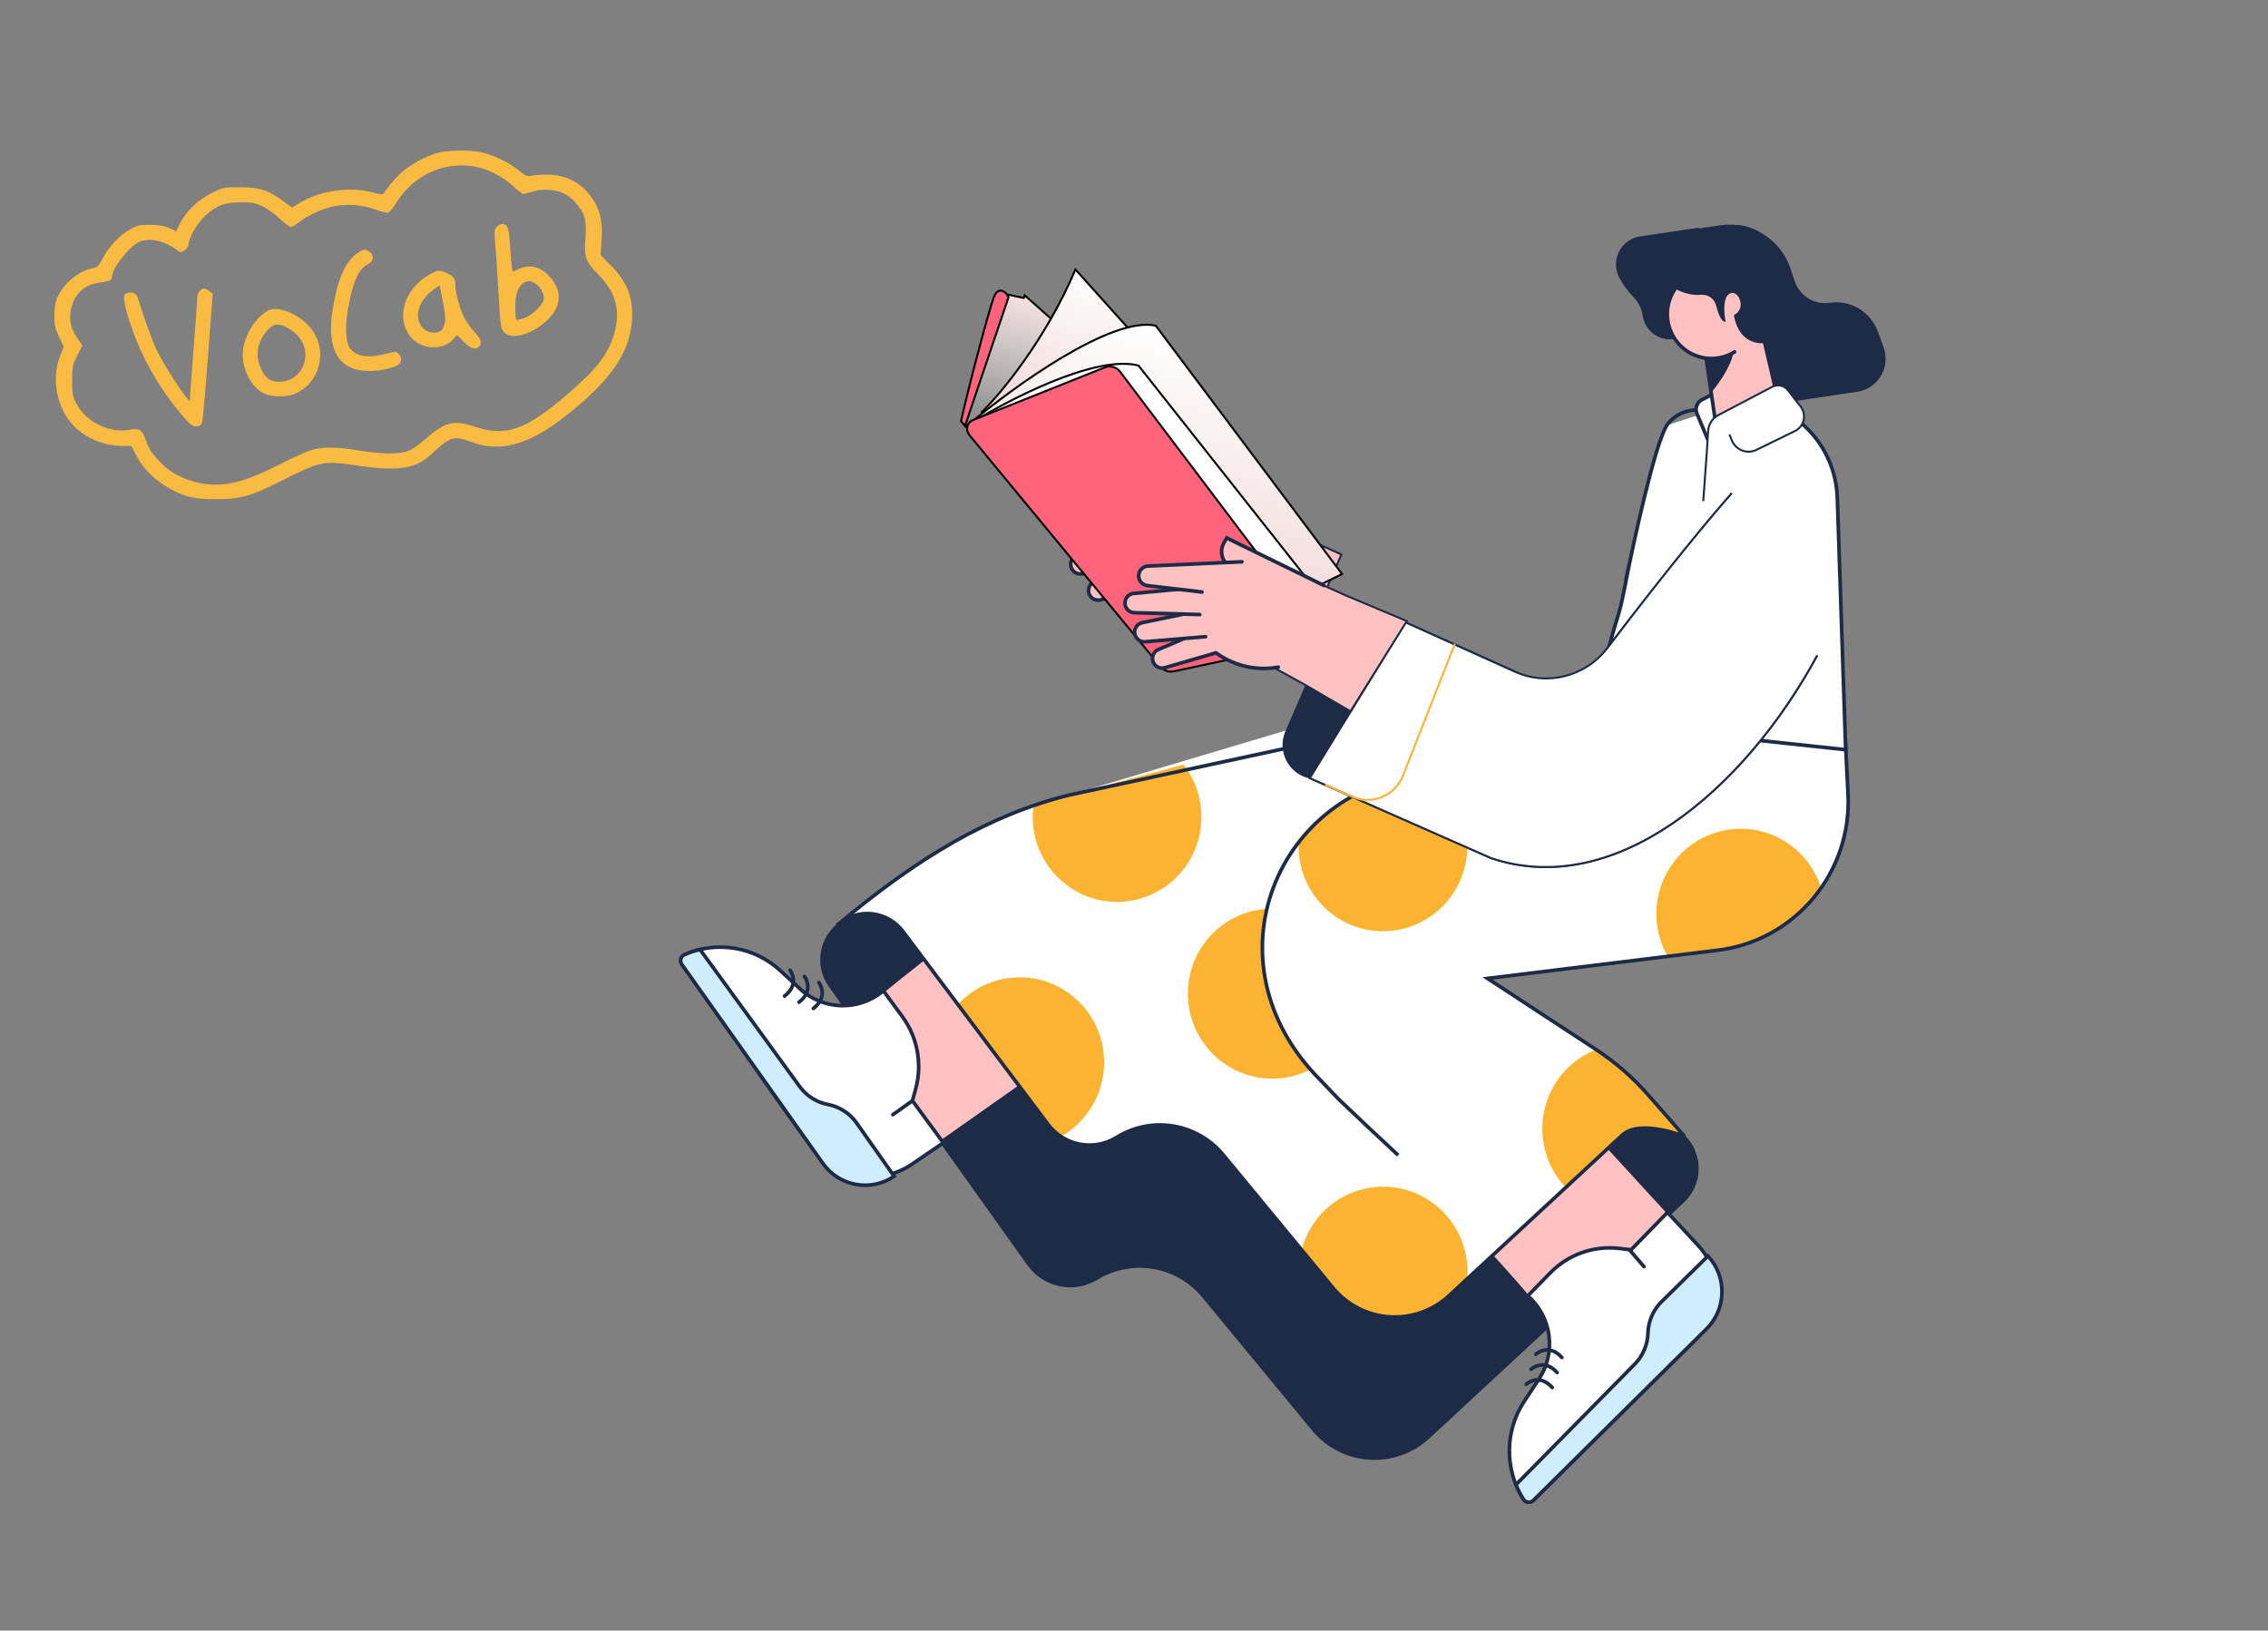 <svg width="242" height="174" viewBox="0 0 242 174" fill="none" xmlns="http://www.w3.org/2000/svg">
<rect x="0" y="0" width="242" height="174" fill="#808080" stroke="none"/>
<path d="M46.517 16.361C44.58 16.985 42.868 18.153 41.715 19.594C41.363 20.042 41.027 20.506 40.947 20.618C40.851 20.779 40.595 20.762 39.634 20.506C37.249 19.882 34.08 20.362 31.967 21.659L31.167 22.155L30.191 21.435C28.622 20.282 27.71 19.994 25.613 19.978C23.884 19.978 23.82 19.994 22.604 20.586C21.147 21.323 19.898 22.491 19.242 23.788L18.794 24.684L18.058 24.332C17.498 24.092 16.969 23.996 16.025 23.996C14.905 23.98 14.648 24.044 13.896 24.46C12.824 25.036 11.527 26.429 10.935 27.613C10.535 28.398 10.407 28.526 9.895 28.622C8.422 28.894 6.805 30.222 6.133 31.711C5.893 32.255 5.813 32.799 5.797 33.68C5.797 34.704 5.877 35.04 6.309 35.953L6.805 37.025L6.485 37.777C5.413 40.29 6.021 43.604 7.91 45.492C9.206 46.789 11.175 47.589 13.096 47.589H14.024L14.488 48.502C15.129 49.798 16.137 50.87 17.53 51.783C19.274 52.919 20.539 53.272 22.908 53.272C25.693 53.272 26.765 52.967 30.287 51.175C34.096 49.254 34.56 49.158 37.842 49.638C42.548 50.342 44.34 50.07 46.117 48.389C48.054 46.565 48.422 46.469 50.423 47.205C53.24 48.261 56.233 47.493 59.706 44.884C64.909 40.931 67.149 37.857 67.421 34.304C67.614 31.855 66.989 30.158 65.213 28.366L64.092 27.213L64.188 25.596C64.316 23.612 64.06 22.443 63.196 21.179C62.027 19.466 60.347 18.602 58.234 18.634C57.562 18.65 56.825 18.698 56.601 18.762C56.281 18.858 56.041 18.746 55.369 18.201C54.376 17.385 52.856 16.633 51.559 16.297C50.247 15.961 47.654 15.993 46.517 16.361ZM51.239 17.913C52.456 18.218 53.912 19.05 54.889 19.978C55.305 20.378 55.737 20.698 55.865 20.698C55.977 20.698 56.409 20.586 56.825 20.442C57.802 20.106 59.322 20.218 60.235 20.666C61.115 21.131 62.123 22.299 62.364 23.18C62.508 23.692 62.54 24.396 62.459 25.5C62.316 27.485 62.475 27.901 63.9 29.358C65.613 31.135 66.141 32.831 65.677 35.04C65.229 37.153 64.108 38.866 61.755 40.995C56.553 45.733 54.2 46.709 50.791 45.572C48.406 44.772 47.526 44.98 45.397 46.853C44.692 47.477 43.924 48.005 43.492 48.149C42.516 48.486 40.595 48.454 38.274 48.069C35.985 47.685 34.576 47.669 33.344 47.989C32.848 48.117 31.263 48.822 29.838 49.558C26.013 51.527 23.692 52.055 21.227 51.527C19.594 51.175 18.266 50.486 17.258 49.478C16.233 48.438 15.865 47.893 15.529 46.917C15.193 45.861 14.873 45.668 13.832 45.861C11.655 46.261 9.174 45.028 8.134 43.043C7.75 42.323 7.702 42.051 7.702 40.626C7.702 39.106 7.734 38.946 8.246 37.937L8.79 36.865L8.374 36.273C7.638 35.216 7.414 34.48 7.51 33.472C7.67 31.631 8.87 30.366 10.615 30.158C11.671 30.03 11.943 29.902 11.943 29.55C11.943 28.702 13.672 26.429 14.745 25.869C15.801 25.308 17.45 25.628 18.858 26.669C19.274 26.973 19.306 26.973 19.69 26.717C19.93 26.573 20.107 26.301 20.107 26.125C20.107 25.42 21.067 23.772 21.915 23.003C23.148 21.899 23.9 21.611 25.629 21.595C26.877 21.579 27.197 21.643 27.998 22.011C28.51 22.251 29.342 22.843 29.855 23.34C30.367 23.82 30.895 24.22 31.023 24.22C31.151 24.22 31.551 23.996 31.887 23.724C32.848 22.955 34.56 22.187 35.825 21.979C37.249 21.739 38.674 21.867 40.099 22.379C40.707 22.603 41.315 22.747 41.443 22.683C41.571 22.635 41.939 22.187 42.26 21.675C44.196 18.522 47.798 17.001 51.239 17.913Z" fill="#FABB42"/>
<path d="M52.997 24.221C52.724 24.509 52.724 24.685 52.917 26.974C53.013 28.319 53.157 30.608 53.237 32.064C53.301 33.553 53.445 34.897 53.557 35.137C53.669 35.377 53.957 35.65 54.213 35.746C55.542 36.306 58.471 34.705 59.319 32.961C59.719 32.112 59.735 31.264 59.319 30.495C58.375 28.735 56.886 28.03 55.43 28.671L54.709 28.991L54.613 28.495C54.565 28.207 54.485 27.166 54.421 26.174C54.309 24.301 54.165 23.901 53.573 23.901C53.413 23.901 53.157 24.045 52.997 24.221ZM57.046 30.207C57.559 30.48 58.039 31.248 58.039 31.808C58.039 32.448 56.758 33.713 55.83 33.985C55.462 34.097 55.126 34.161 55.078 34.113C55.029 34.081 54.997 33.505 54.981 32.848C54.965 31.504 55.237 30.656 55.814 30.239C56.262 29.935 56.55 29.919 57.046 30.207Z" fill="#FABB42"/>
<path d="M38.18 26.989C36.9 27.837 36.068 29.662 35.539 32.767C34.755 37.249 36.084 39.602 39.413 39.586C40.389 39.586 41.478 39.378 42.246 39.074C42.822 38.85 42.982 38.225 42.566 37.793C42.262 37.489 42.214 37.489 41.222 37.745C39.269 38.257 38.02 38.065 37.332 37.137C36.884 36.529 36.804 34.832 37.14 32.943C37.636 30.062 38.261 28.669 39.285 28.189C39.861 27.901 39.957 27.229 39.445 26.877C38.965 26.541 38.821 26.557 38.18 26.989Z" fill="#FABB42"/>
<path d="M45.777 29.325C43.168 30.829 42.224 33.823 43.745 35.871C44.881 37.392 47.49 37.472 48.514 36.016C48.755 35.679 48.755 35.679 49.443 36.432C50.163 37.2 50.723 37.392 51.124 36.992C51.46 36.656 51.332 36.192 50.707 35.503C50.355 35.151 49.891 34.511 49.635 34.095C49.171 33.278 48.594 31.342 48.594 30.509C48.594 29.741 48.45 29.517 47.746 29.181C46.898 28.765 46.738 28.781 45.777 29.325ZM47.474 34.415C47.394 34.703 47.266 35.055 47.17 35.167C46.642 35.791 45.281 35.487 44.849 34.639C44.193 33.374 44.849 31.838 46.514 30.717L46.914 30.461L47.25 32.158C47.474 33.294 47.554 34.047 47.474 34.415Z" fill="#FABB42"/>
<path d="M21.325 31.038C21.181 31.166 21.069 31.406 21.069 31.55C21.069 31.694 20.893 34.159 20.669 37.024C20.445 39.89 20.269 42.371 20.269 42.547C20.269 42.835 20.237 42.835 19.933 42.467C19.1 41.458 17.324 38.625 16.731 37.377C16.187 36.224 15.467 34.239 14.699 31.758C14.555 31.294 14.074 31.102 13.562 31.278C13.21 31.422 13.194 31.502 13.274 32.191C13.418 33.359 14.443 36.288 15.403 38.209C16.443 40.322 17.948 42.595 19.388 44.259C20.269 45.3 20.541 45.508 20.925 45.508C21.261 45.508 21.437 45.412 21.549 45.14C21.629 44.948 21.917 41.762 22.19 38.065L22.702 31.342L22.35 31.07C21.917 30.718 21.645 30.702 21.325 31.038Z" fill="#FABB42"/>
<path d="M28.652 33.119C27.276 33.823 26.075 35.76 25.915 37.505C25.755 39.265 26.764 41.298 28.14 41.971C28.94 42.355 30.397 42.403 31.261 42.099C34.239 40.994 35.135 37.201 32.974 34.8C31.758 33.455 29.629 32.623 28.652 33.119ZM30.397 34.832C30.685 34.96 31.149 35.248 31.437 35.504C33.598 37.329 32.51 40.738 29.773 40.738C28.812 40.738 28.316 40.37 27.836 39.313C27.18 37.889 27.468 36.368 28.636 35.136C29.18 34.576 29.597 34.495 30.397 34.832Z" fill="#FABB42"/>
<path d="M173.094 121.134L154.616 138.269C152.888 139.868 150.585 140.685 148.244 140.527C145.903 140.369 143.728 139.252 142.227 137.434L130.52 123.243C127.743 119.877 122.94 119.062 119.221 121.325L119.111 121.394C116.682 122.872 113.538 122.264 111.824 119.986L96.354 99.407C95.551 98.339 94.345 97.655 93.023 97.516C91.701 97.378 90.38 97.798 89.377 98.676L89.283 98.758C87.41 100.396 87.082 103.201 88.528 105.232L109.7 134.94C111.387 137.306 114.595 137.969 117.07 136.462C120.787 134.2 125.588 135.015 128.364 138.38L140.072 152.571C141.572 154.389 143.747 155.507 146.088 155.665C148.43 155.822 150.733 155.006 152.46 153.405L179.598 128.251C180.561 127.358 181.12 126.109 181.147 124.791C181.174 123.474 180.667 122.202 179.742 121.271C177.921 119.437 174.988 119.377 173.094 121.134Z" fill="#1D2B47" stroke="#1D2B47" stroke-width="0.212"/>
<path d="M175.145 81.192L153.048 82.525C136.852 83.306 128.333 101.881 140.357 114.706L142.837 117.293C156.283 130.154 163.13 138.405 163.13 138.405L169.928 140.446L177.919 129.399L152.055 101.193C152.055 101.193 169.419 100.383 182.921 99.143C191.221 98.381 197.45 91.163 197.044 82.777L196.903 79.885" fill="#FFC1C1"/>
<path d="M175.145 81.192L153.048 82.525C136.852 83.306 128.333 101.881 140.357 114.706L142.837 117.293C156.283 130.154 163.13 138.405 163.13 138.405L169.928 140.446L177.919 129.399L152.055 101.193C152.055 101.193 169.419 100.383 182.921 99.143C191.221 98.381 197.45 91.163 197.044 82.777L196.903 79.885" stroke="#1D2B47" stroke-width="0.212"/>
<path d="M127.621 82.34C106.633 94.668 89.686 109.549 89.686 109.549C88.61 109.096 87.608 108.675 86.658 108.276C82.521 106.537 78.695 111.307 81.29 114.968L85.176 120.45C88.359 124.939 94.574 126.007 99.073 122.837L135.776 96.968L184.75 91.525L196.516 79.784L174.441 76.144C174.441 76.144 146.06 71.515 127.621 82.34Z" fill="#FFC1C1" stroke="#1D2B47" stroke-width="0.387"/>
<path d="M179.745 121.271C179.745 121.271 174.992 119.376 173.097 121.132L154.619 138.269C152.891 139.869 150.588 140.685 148.247 140.527C145.906 140.37 143.731 139.252 142.23 137.435L130.523 123.243C127.746 119.877 122.943 119.062 119.224 121.326L119.114 121.394C116.685 122.872 113.541 122.265 111.827 119.986L96.357 99.407C95.554 98.339 94.348 97.655 93.026 97.516C91.704 97.378 90.384 97.798 89.38 98.677L89.286 98.759C98.022 91.445 105.612 86.939 114.121 84.837L158.127 71.715L196.871 78.466L197.19 84.747C197.615 93.118 191.54 100.393 183.282 101.405L158.719 104.413L170.286 111.991C172.344 113.341 174.211 114.964 175.838 116.817L179.745 121.271Z" fill="white"/>
<path d="M126.287 81.59C128.712 84.717 128.837 89.069 126.597 92.333C124.356 95.596 120.27 97.013 116.51 95.831C112.75 94.648 110.189 91.141 110.19 87.173C110.191 86.769 110.218 86.367 110.271 85.967C111.54 85.53 112.822 85.151 114.125 84.829L126.287 81.59Z" fill="#FCB332"/>
<path d="M183.295 101.401L177.949 102.056C176.219 99.047 176.347 95.307 178.281 92.426C180.215 89.546 183.613 88.033 187.029 88.531C190.445 89.03 193.277 91.452 194.32 94.767C191.742 98.45 187.736 100.86 183.295 101.401Z" fill="#FCB332"/>
<path d="M108.814 104.291C112.912 104.293 116.492 107.084 117.522 111.08C118.553 115.077 116.774 119.27 113.195 121.281C112.665 120.932 112.199 120.493 111.817 119.985L102.205 107.2C103.908 105.342 106.304 104.287 108.814 104.291Z" fill="#FCB332"/>
<path d="M147.583 126.633C152.555 126.634 156.586 130.695 156.586 135.704C156.586 135.967 156.572 136.226 156.551 136.485L154.632 138.264C152.905 139.864 150.602 140.681 148.261 140.523C145.919 140.366 143.745 139.248 142.244 137.43L138.889 133.363C139.941 129.396 143.507 126.636 147.583 126.633V126.633Z" fill="#FCB332"/>
<path d="M167.071 126.724C164.991 124.538 164.132 121.45 164.781 118.493C165.43 115.536 167.502 113.101 170.303 112.002C172.357 113.349 174.22 114.969 175.843 116.819L179.75 121.271C179.75 121.271 174.997 119.376 173.103 121.133L167.071 126.724Z" fill="#FCB332"/>
<path fill-rule="evenodd" clip-rule="evenodd" d="M179.745 121.267C179.745 121.267 174.992 119.372 173.097 121.128L154.619 138.265C152.891 139.864 150.588 140.681 148.247 140.523C145.906 140.365 143.731 139.248 142.23 137.431L130.523 123.239C127.746 119.873 122.943 119.058 119.224 121.322L119.114 121.39C116.685 122.868 113.541 122.261 111.827 119.982L96.357 99.403C95.554 98.335 94.348 97.651 93.026 97.512C91.704 97.374 90.384 97.794 89.38 98.672L89.286 98.755C98.022 91.441 105.612 86.935 114.121 84.833L170.614 72.643L196.871 78.462L197.19 84.743C197.615 93.114 191.54 100.389 183.282 101.401L158.719 104.409L170.286 111.987C172.344 113.337 174.211 114.96 175.838 116.813L179.745 121.267Z" stroke="#1D2B47" stroke-width="0.387"/>
<ellipse cx="9.003" cy="9.07" rx="9.003" ry="9.07" transform="matrix(-1 0 0 1 144.758 96.965)" fill="#FCB332"/>
<path d="M186.347 42.627C191.726 43.202 195.863 47.682 196.045 53.129L196.938 80.002L169.426 77.061L172.305 66.82C173.045 64.526 173.139 63.766 173.692 60.996C174.246 58.226 173.05 63.886 173.692 60.996C174.156 58.659 176.524 47.484 177.855 45.387" fill="white"/>
<path d="M186.347 42.627C191.726 43.202 195.863 47.682 196.045 53.129L196.938 80.002L169.426 77.061L172.305 66.82C173.045 64.526 173.139 63.766 173.692 60.996M173.692 60.996C174.246 58.226 173.05 63.886 173.692 60.996ZM173.692 60.996C174.156 58.659 176.524 47.484 177.855 45.387C178.198 44.846 179.301 43.763 180.963 43.763" stroke="#1D2B47" stroke-width="0.387"/>
<path d="M175.148 81.193L153.052 82.527C136.856 83.307 128.337 101.882 140.361 114.707L142.84 117.294C146.596 120.886 150.273 124.295 153.623 127.339L146.8 102.73L175.148 93.503V81.193Z" fill="white"/>
<path d="M138.564 90.298C138.564 90.161 138.564 90.025 138.574 89.89C141.67 85.888 146.455 83.065 152.292 82.584C155.983 84.877 157.527 89.495 155.965 93.57C154.404 97.645 150.18 100.02 145.917 99.22C141.655 98.42 138.564 94.672 138.564 90.304V90.298Z" fill="#FCB332"/>
<path d="M175.141 81.191L153.044 82.525C136.848 83.305 128.329 101.88 140.353 114.705L142.832 117.292C144.993 119.358 147.128 121.364 149.188 123.275" stroke="#1D2B47" stroke-width="0.387"/>
<path d="M185.305 40.74L181.597 42.655C181.065 42.93 180.833 43.572 181.065 44.127L182.561 47.708L186.258 43.984" fill="white"/>
<path d="M185.305 40.74L181.597 42.655C181.065 42.93 180.833 43.572 181.065 44.127L182.561 47.708L186.258 43.984" stroke="#1D2B47" stroke-width="0.387"/>
<path d="M179.701 24.721L183.573 24.142C186.795 23.661 189.898 25.57 190.944 28.678L191.406 30.048C191.952 31.668 193.569 32.663 195.248 32.411C197.409 32.089 199.499 33.332 200.261 35.395L200.877 37.069C201.24 38.047 201.143 39.139 200.615 40.038C200.087 40.937 199.184 41.547 198.158 41.697L185.366 43.607L179.701 24.721Z" fill="#1D2B47"/>
<path d="M181.07 24.518L175.027 25.419C174.126 25.55 173.344 26.113 172.93 26.93C172.516 27.747 172.521 28.716 172.944 29.528C173.346 30.279 173.85 30.97 174.442 31.58C174.993 32.146 175.352 32.872 175.47 33.656C175.694 35.17 177.092 36.215 178.596 35.992L180.475 35.711L181.07 24.518Z" fill="#1D2B47" stroke="#1D2B47" stroke-width="0.387"/>
<path d="M187.27 32.754L189.805 43.426L183.329 46.944L181.39 33.754" fill="#FFC1C1"/>
<path d="M183.328 46.941L181.388 33.75" stroke="#1D2B47" stroke-width="0.387" stroke-linecap="round"/>
<path d="M182.047 38.219C182.047 38.219 183.84 38.123 185.016 37.098C184.96 39.171 182.588 41.895 182.588 41.895L182.047 38.219Z" fill="#1D2B47"/>
<ellipse cx="4.711" cy="4.746" rx="4.711" ry="4.746" transform="matrix(-1 0 0 1 187.328 28.768)" fill="#FFC1C1"/>
<path d="M185.078 37.556C183.449 38.563 181.378 38.478 179.835 37.342C178.292 36.206 177.584 34.243 178.042 32.373C178.5 30.504 180.033 29.099 181.924 28.816" stroke="#1D2B47" stroke-width="0.387" stroke-linecap="round"/>
<path d="M189.583 31.576L188.178 36.508C188.178 36.508 185.701 36.878 185.11 33.686C186.557 32.863 185.516 30.71 184.506 31.227C183.495 31.742 183.981 34.219 183.981 34.219C183.981 34.219 183.584 34.123 183.2 32.572C182.998 31.787 182.255 31.269 181.454 31.354C179.845 31.506 177.839 30.514 176.498 28.767C175.76 27.808 175.278 26.675 175.1 25.475C178.204 24.945 181.73 24.423 184.315 24.055C185.997 23.804 187.691 24.427 188.817 25.71C189.943 26.993 190.349 28.763 189.896 30.414L189.583 31.576Z" fill="#1D2B47"/>
<path d="M188.195 36.51C188.195 36.51 185.718 36.88 185.127 33.688C186.574 32.864 185.533 30.712 184.523 31.228C183.512 31.744 183.998 34.221 183.998 34.221C183.998 34.221 183.601 34.125 183.217 32.574C183.015 31.788 182.272 31.27 181.471 31.356C179.862 31.508 177.855 30.516 176.515 28.769C175.777 27.81 175.295 26.677 175.116 25.477" stroke="#1D2B47" stroke-width="0.212"/>
<path d="M189.812 43.426L188.191 36.504" stroke="#1D2B47" stroke-width="0.212" stroke-linecap="round"/>
<path d="M190.062 36.225L188.176 36.508" stroke="#1D2B47" stroke-width="0.212" stroke-linecap="round"/>
<path d="M175.1 25.411L183.573 24.146C186.795 23.665 189.898 25.574 190.944 28.682L191.406 30.052C191.952 31.671 193.569 32.666 195.248 32.415C197.409 32.092 199.499 33.336 200.261 35.398L200.877 37.073C201.24 38.051 201.143 39.143 200.615 40.041C200.087 40.94 199.184 41.55 198.158 41.701L189.729 42.96" stroke="#1D2B47" stroke-width="0.212"/>
<path d="M193.906 69.935C186.035 84.472 172.202 96.004 159.086 91.56L139.767 83.037L149.97 66.413L167.602 74.361C167.602 74.361 177.454 61.015 184.787 52.633" stroke="#1D2B47" stroke-width="0.212"/>
<path d="M139.384 73.152L145.578 76.575L143.702 80.913C142.923 82.704 140.852 83.522 139.073 82.74C137.291 81.958 136.476 79.869 137.252 78.075L139.384 73.152Z" fill="#1D2B47" stroke="#1D2B47" stroke-width="0.212"/>
<path d="M184.536 46.363L184.787 46.985C184.987 47.484 185.383 47.877 185.882 48.071C186.38 48.264 186.936 48.24 187.416 48.005L191.528 45.994C191.992 45.768 192.33 45.343 192.447 44.837C192.565 44.332 192.449 43.8 192.133 43.39L190.773 41.638C190.375 41.122 189.664 40.971 189.093 41.282L183.352 44.294C182.721 44.626 182.308 45.265 182.263 45.98L182.098 48.551L181.74 53.478" fill="white"/>
<path d="M184.536 46.363L184.787 46.985C184.987 47.484 185.383 47.877 185.882 48.071C186.38 48.264 186.936 48.24 187.416 48.005L191.528 45.994C191.992 45.768 192.33 45.343 192.447 44.837C192.565 44.332 192.449 43.8 192.133 43.39L190.773 41.638C190.375 41.122 189.664 40.971 189.093 41.282L183.352 44.294C182.721 44.626 182.308 45.265 182.263 45.98L182.098 48.551L181.74 53.478" stroke="#1D2B47" stroke-width="0.212"/>
<path d="M131.628 53.986L136.703 56.274L143.125 59.169L138.732 69.33L132.537 65.907L127.783 63.28L131.628 53.986Z" fill="#FFC1C1" stroke="#1D2B47" stroke-width="0.212"/>
<path d="M132.694 58.302L124.421 53.221C123.56 52.692 123.273 51.57 123.771 50.687L124.073 50.162L134.438 55.229L132.694 58.302Z" fill="#FFC1C1"/>
<path d="M134.43 55.229L124.066 50.162L123.764 50.687C123.265 51.57 123.553 52.692 124.413 53.221L126.794 54.682C126.794 54.682 124.786 57.258 126.5 61.044" stroke="#1D2B47" stroke-width="0.387" stroke-linecap="round"/>
<path d="M126.672 61.335L117.456 64.01C116.918 64.164 116.355 63.856 116.192 63.317C116.04 62.812 116.291 62.273 116.773 62.067L125.373 58.402L126.672 61.335Z" fill="#FFC1C1" stroke="#1D2B47" stroke-width="0.387" stroke-linecap="round"/>
<path d="M124.906 60.441L122.202 60.668L120.903 60.777L115.341 61.243C114.783 61.29 114.291 60.876 114.237 60.315C114.187 59.79 114.537 59.312 115.05 59.205L124.196 57.309L124.906 60.441Z" fill="#FFC1C1"/>
<path d="M121.809 60.701L120.903 60.777L115.349 61.243C114.791 61.29 114.299 60.876 114.245 60.315C114.194 59.79 114.545 59.312 115.057 59.205L124.204 57.309L124.906 60.441" stroke="#1D2B47" stroke-width="0.387" stroke-linecap="round"/>
<path d="M123.773 58.406L114.187 58.135C113.627 58.119 113.184 57.652 113.192 57.088C113.2 56.561 113.601 56.124 114.123 56.076L123.42 55.213L123.773 58.406Z" fill="#FFC1C1"/>
<path d="M121.17 58.337L114.187 58.141C113.627 58.124 113.184 57.658 113.192 57.094C113.2 56.566 113.601 56.13 114.123 56.082L123.42 55.219L123.773 58.415" stroke="#1D2B47" stroke-width="0.387" stroke-linecap="round"/>
<path d="M123.508 56.124L115.609 55.247C115.054 55.186 114.646 54.693 114.688 54.131C114.726 53.599 115.156 53.182 115.685 53.163L123.002 52.898L123.508 56.124Z" fill="#FFC1C1"/>
<path d="M122.912 62.432L122.247 52.954L127.373 52.633L134.625 56.229L129.525 63.908C127.309 64.326 125.019 63.851 123.146 62.587L122.912 62.432Z" fill="#FFC1C1"/>
<path d="M129.547 63.95C127.31 64.351 125.007 63.86 123.123 62.58L122.892 62.428" stroke="#1D2B47" stroke-width="0.387" stroke-linecap="round"/>
<path d="M121.429 55.934L115.597 55.247C115.041 55.187 114.634 54.693 114.675 54.132C114.714 53.6 115.144 53.182 115.672 53.164L125.688 52.707" stroke="#1D2B47" stroke-width="0.387" stroke-linecap="round"/>
<path d="M109.336 31.511L115.343 36.854L104.451 46.392L104.771 45.418L103.533 45.935L102.95 45.445L107.179 31.361L109.242 31.796L109.336 31.511Z" fill="url(#paint0_linear_8300_86993)" stroke="black" stroke-width="0.212"/>
<path d="M114.753 28.756C111.554 36.275 106.759 42.038 104.762 43.979L109.328 49.273L123.832 38.873L114.753 28.756Z" fill="url(#paint1_linear_8300_86993)" stroke="black" stroke-width="0.212"/>
<path d="M123.318 34.751C118.606 33.714 108.136 41.279 103.49 45.192L124.556 70.37L143.201 61.257L123.318 34.751Z" fill="url(#paint2_linear_8300_86993)" stroke="black" stroke-width="0.212"/>
<path d="M121.472 39.005C116.802 37.809 107.312 42.794 103.15 45.437L124.539 70.853L141.823 64.754L121.472 39.005Z" fill="white" stroke="black" stroke-width="0.212"/>
<path d="M106.019 31.782C106.502 30.405 107.405 31.179 107.609 31.72L102.969 45.45L102.54 44.94C103.402 41.083 105.414 33.507 106.019 31.782Z" fill="#FF647C" stroke="black" stroke-width="0.212"/>
<path d="M103.453 46.447C102.977 45.87 103.163 45.089 103.84 44.818L117.927 39.192C118.469 38.976 119.139 39.168 119.497 39.642L140.137 66.956C140.624 67.601 140.311 68.434 139.518 68.603L125.202 71.645C124.715 71.749 124.182 71.562 123.864 71.177L103.453 46.447Z" fill="#FF647C" stroke="black" stroke-width="0.212"/>
<path d="M193.898 69.933C186.027 84.47 172.194 96.002 159.078 91.558L139.759 83.035L149.962 66.411L161.653 71.681C165.119 73.244 169.205 72.179 171.509 69.154C175.05 64.505 180.37 57.671 184.779 52.631" fill="white"/>
<path d="M193.898 69.933C186.027 84.47 172.194 96.002 159.078 91.558L139.759 83.035L149.962 66.411L161.653 71.681C165.119 73.244 169.205 72.179 171.509 69.154C175.05 64.505 180.37 57.671 184.779 52.631" stroke="#1D2B47" stroke-width="0.212"/>
<path d="M155.203 68.775L149.707 82.761C149.298 83.8 148.488 84.627 147.463 85.052C146.437 85.478 145.284 85.466 144.268 85.018L141.461 83.779" stroke="#FCB332" stroke-width="0.212" stroke-linecap="round"/>
<path d="M138.463 61.228L143.538 63.516L150.109 66.277L144.097 75.906L139.373 73.149L134.618 70.522L138.463 61.228Z" fill="#FFC1C1" stroke="#1D2B47" stroke-width="0.212"/>
<path d="M139.522 65.546L131.249 60.465C130.388 59.936 130.101 58.814 130.599 57.931L130.902 57.406L141.266 62.473L139.522 65.546Z" fill="#FFC1C1"/>
<path d="M141.258 62.473L130.894 57.406L130.592 57.931C130.093 58.814 130.381 59.936 131.241 60.465L133.622 61.927C133.622 61.927 131.614 64.502 133.328 68.289" stroke="#1D2B47" stroke-width="0.387" stroke-linecap="round"/>
<path d="M133.5 68.579L124.284 71.254C123.746 71.409 123.183 71.1 123.02 70.561C122.869 70.056 123.119 69.517 123.601 69.311L132.201 65.647L133.5 68.579Z" fill="#FFC1C1" stroke="#1D2B47" stroke-width="0.387" stroke-linecap="round"/>
<path d="M131.734 67.681L129.03 67.908L127.731 68.017L122.17 68.483C121.611 68.53 121.119 68.116 121.065 67.555C121.015 67.03 121.366 66.552 121.878 66.445L131.024 64.549L131.734 67.681Z" fill="#FFC1C1"/>
<path d="M128.637 67.941L127.731 68.017L122.177 68.483C121.619 68.53 121.127 68.116 121.073 67.555C121.023 67.03 121.373 66.552 121.886 66.445L131.032 64.549L131.734 67.681" stroke="#1D2B47" stroke-width="0.387" stroke-linecap="round"/>
<path d="M130.617 65.65L121.031 65.379C120.471 65.363 120.028 64.897 120.036 64.332C120.043 63.805 120.445 63.368 120.966 63.32L130.264 62.457L130.617 65.65Z" fill="#FFC1C1"/>
<path d="M128.014 65.58L121.031 65.383C120.471 65.367 120.028 64.9 120.036 64.336C120.043 63.809 120.445 63.372 120.966 63.324L130.264 62.461L130.617 65.657" stroke="#1D2B47" stroke-width="0.387" stroke-linecap="round"/>
<path d="M130.336 63.368L122.438 62.491C121.882 62.43 121.474 61.937 121.516 61.375C121.554 60.844 121.984 60.426 122.513 60.407L129.83 60.143L130.336 63.368Z" fill="#FFC1C1"/>
<path d="M129.748 69.674L129.083 60.196L134.209 59.875L141.461 63.471L136.361 71.15C134.145 71.568 131.855 71.094 129.982 69.829L129.748 69.674Z" fill="#FFC1C1"/>
<path d="M136.398 71.194C134.162 71.595 131.858 71.104 129.975 69.824L129.743 69.672" stroke="#1D2B47" stroke-width="0.387" stroke-linecap="round"/>
<path d="M128.257 63.176L122.425 62.489C121.87 62.429 121.462 61.935 121.503 61.374C121.542 60.842 121.972 60.425 122.501 60.406L132.516 59.949" stroke="#1D2B47" stroke-width="0.387" stroke-linecap="round"/>
<path d="M72.76 102.904C72.508 102.549 72.644 102.053 73.042 101.876C76.488 100.35 80.504 101.022 83.276 103.589L85.361 105.522C87.823 107.803 91.573 107.922 94.174 105.802L94.26 105.73L96.279 108.48C97.902 110.689 98.429 113.526 97.709 116.176L97.36 117.462L100.656 121.949L97.327 124.22C93.786 126.634 88.964 125.768 86.486 122.271L72.76 102.904Z" fill="white" stroke="#1D2B47" stroke-width="0.387"/>
<path d="M91.404 119.839L95.406 125.522C92.925 127.212 89.547 126.604 87.81 124.155L72.747 102.905C72.496 102.55 72.632 102.054 73.03 101.877C73.566 101.641 74.122 101.454 74.692 101.32L85.325 115.945C86.055 116.947 87.135 117.632 88.346 117.862C89.582 118.096 90.678 118.805 91.404 119.839Z" fill="#CFEDFF" stroke="#1D2B47" stroke-width="0.387"/>
<path d="M163.61 160.108C163.302 160.413 162.791 160.356 162.558 159.991C160.523 156.8 160.554 152.698 162.638 149.539L164.208 147.163C166.059 144.356 165.589 140.607 163.105 138.351L163.022 138.275L165.403 135.839C167.315 133.88 170.013 132.913 172.724 133.215L174.04 133.368L177.923 129.377L181.171 132.876C183.824 135.733 183.731 140.179 180.961 142.922L163.61 160.108Z" fill="white" stroke="#1D2B47" stroke-width="0.387"/>
<path d="M177.296 138.902L182.243 134.031C184.298 136.245 184.226 139.69 182.08 141.815L163.61 160.11C163.302 160.415 162.791 160.358 162.558 159.992C162.244 159.498 161.976 158.975 161.757 158.431L174.433 145.565C175.302 144.684 175.806 143.502 175.841 142.259C175.875 140.992 176.397 139.789 177.296 138.902Z" fill="#CFEDFF" stroke="#1D2B47" stroke-width="0.387"/>
<path d="M84.302 103.533C84.302 103.533 85.408 104.988 83.713 106.291" stroke="#1D2B47" stroke-width="0.387" stroke-linecap="round"/>
<path d="M85.841 104.191C85.841 104.191 86.947 105.648 85.252 106.949" stroke="#1D2B47" stroke-width="0.387" stroke-linecap="round"/>
<path d="M87.38 104.85C87.38 104.85 88.486 106.306 86.791 107.609" stroke="#1D2B47" stroke-width="0.387" stroke-linecap="round"/>
<path d="M162.847 147.713C162.847 147.713 164.19 146.476 165.625 148.063" stroke="#1D2B47" stroke-width="0.387" stroke-linecap="round"/>
<path d="M163.369 146.116C163.369 146.116 164.713 144.878 166.148 146.466" stroke="#1D2B47" stroke-width="0.387" stroke-linecap="round"/>
<path d="M163.876 144.509C163.876 144.509 165.221 143.273 166.656 144.861" stroke="#1D2B47" stroke-width="0.387" stroke-linecap="round"/>
<path d="M173.864 133.363L175.414 135.165" stroke="#1D2B47" stroke-width="0.387" stroke-linecap="round"/>
<path d="M97.297 117.506L95.269 118.948" stroke="#1D2B47" stroke-width="0.387" stroke-linecap="round"/>
<defs>
<linearGradient id="paint0_linear_8300_86993" x1="112.358" y1="32.317" x2="108.329" y2="47.426" gradientUnits="userSpaceOnUse">
<stop stop-color="#F7E1E1"/>
<stop offset="1" stop-color="white" stop-opacity="0"/>
</linearGradient>
<linearGradient id="paint1_linear_8300_86993" x1="117.456" y1="29.476" x2="111.988" y2="49.983" gradientUnits="userSpaceOnUse">
<stop stop-color="white"/>
<stop offset="1" stop-color="#EECDCD"/>
</linearGradient>
<linearGradient id="paint2_linear_8300_86993" x1="127.907" y1="35.975" x2="119.122" y2="68.921" gradientUnits="userSpaceOnUse">
<stop stop-color="white"/>
<stop offset="1" stop-color="#EECDCD"/>
</linearGradient>
</defs>
</svg>
